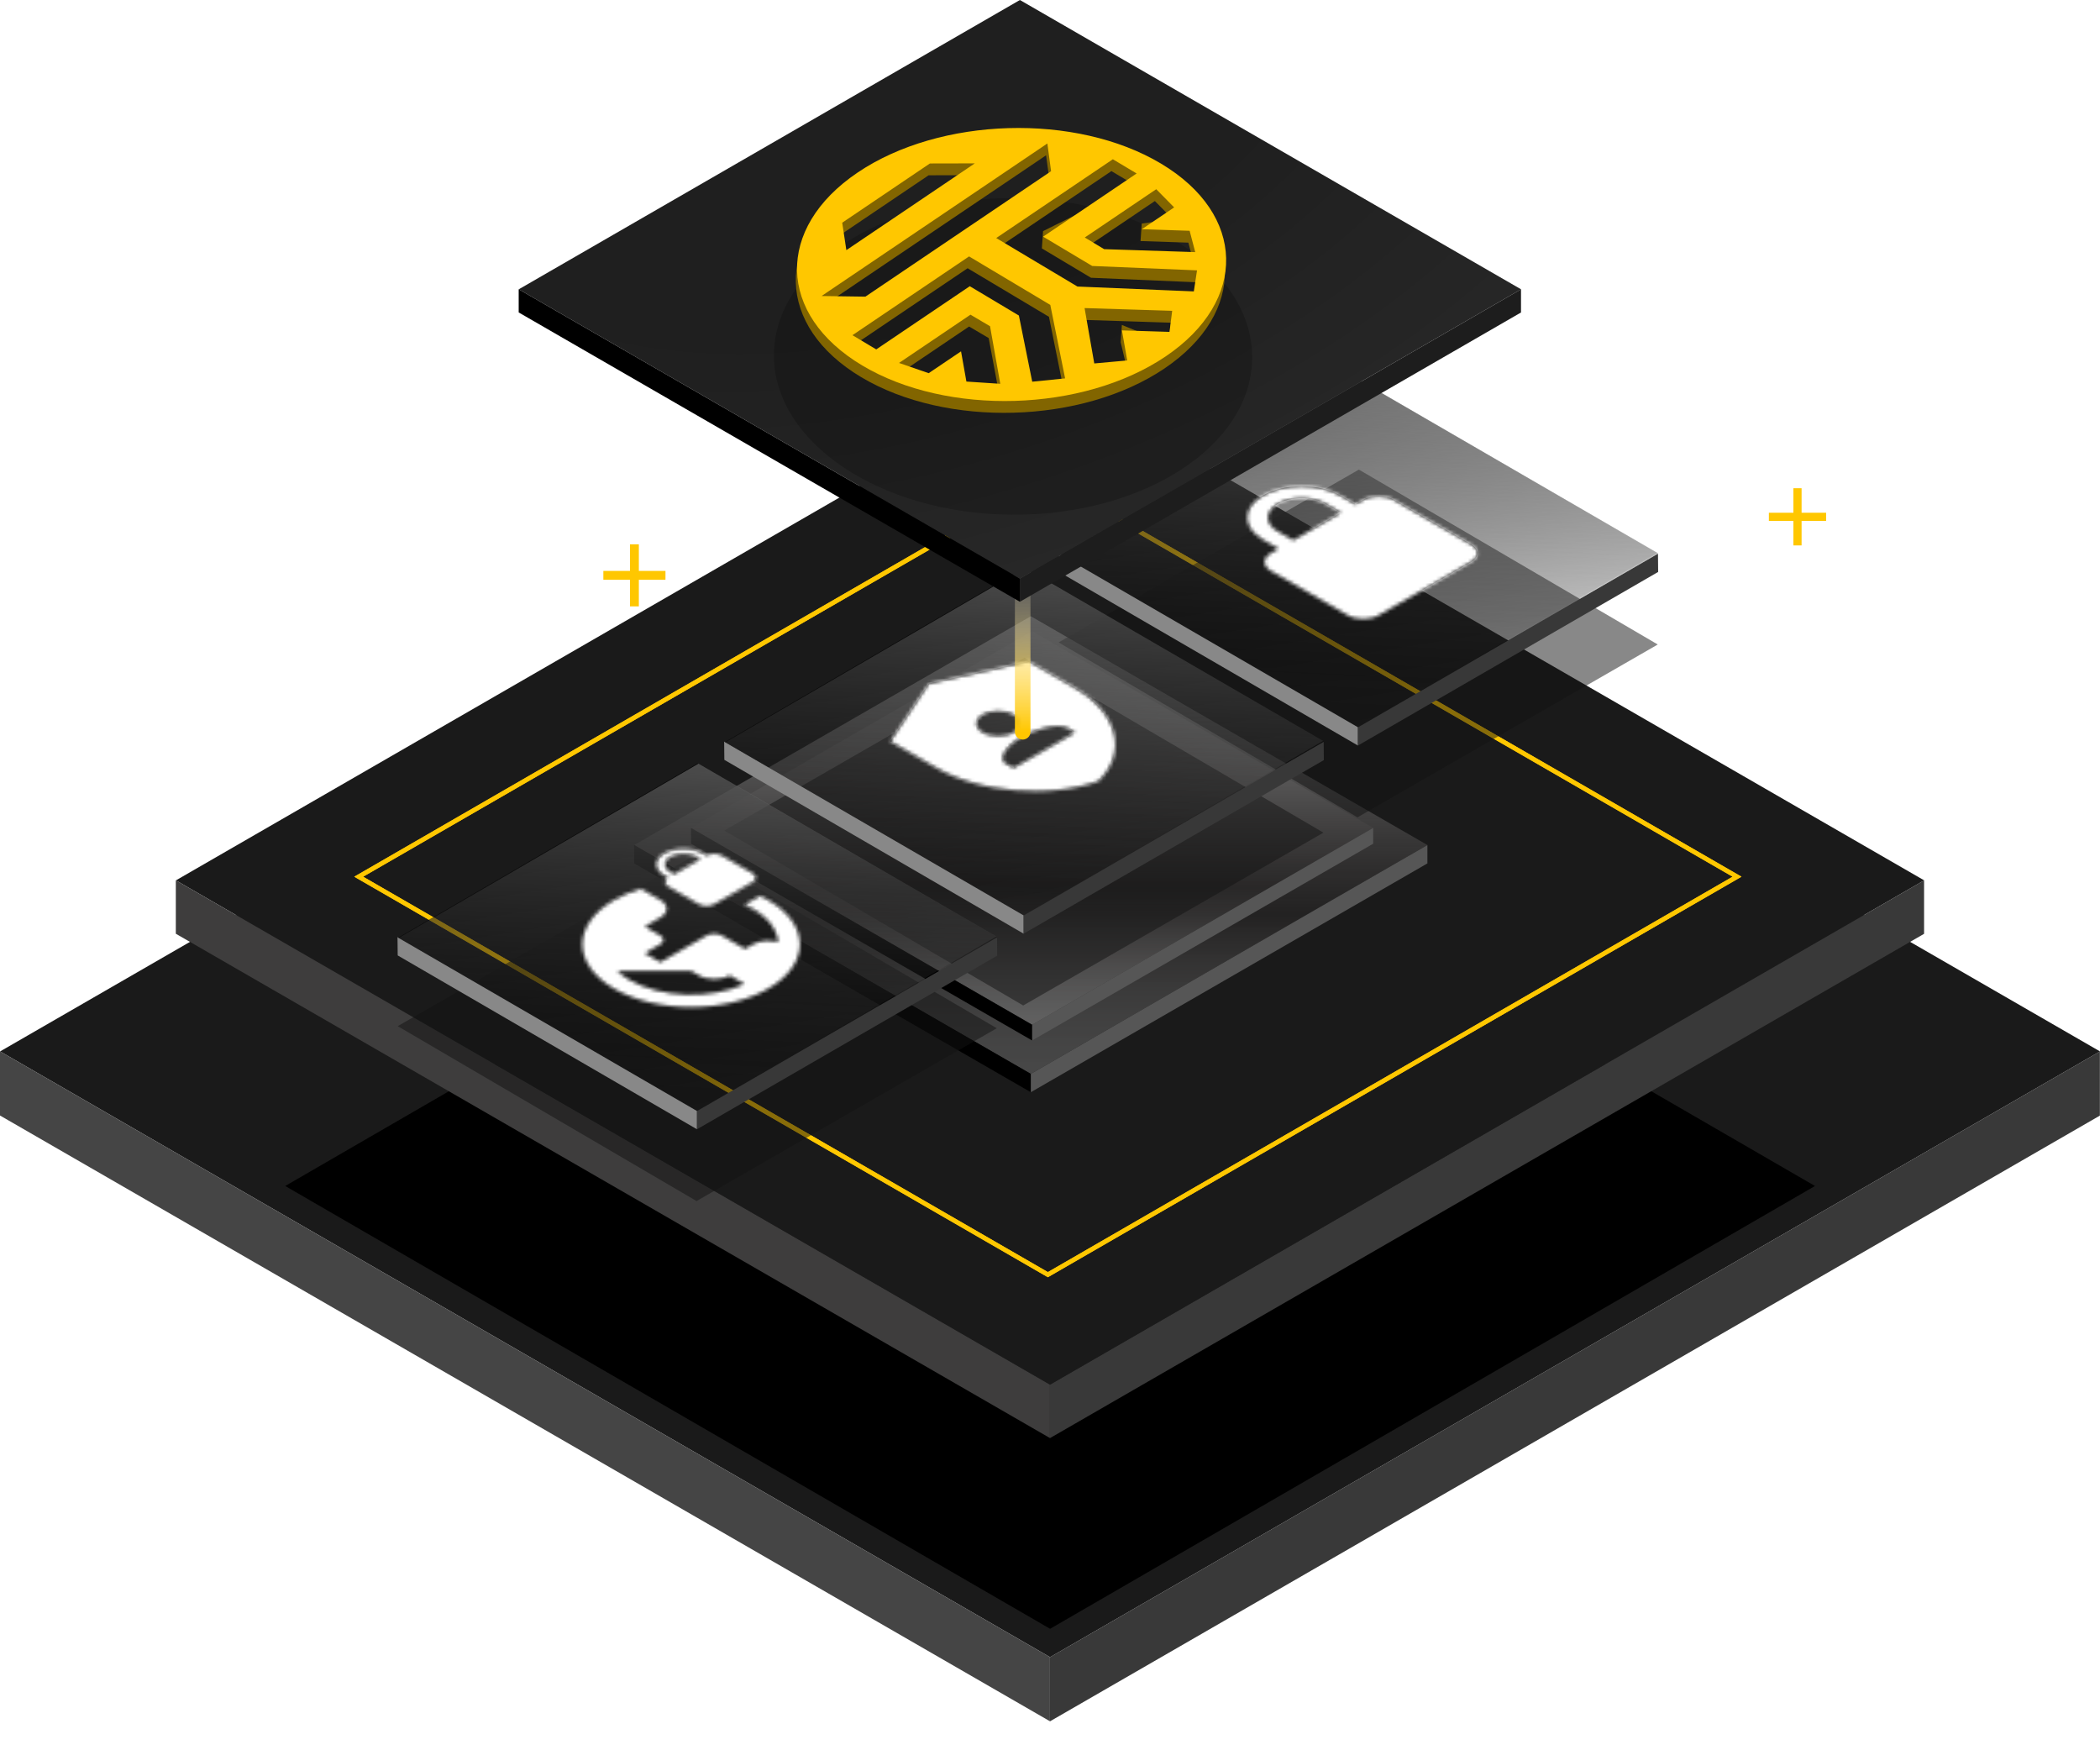<svg fill="none" height="494" viewBox="0 0 593 494" width="593" xmlns="http://www.w3.org/2000/svg" xmlns:xlink="http://www.w3.org/1999/xlink"><filter id="a" color-interpolation-filters="sRGB" filterUnits="userSpaceOnUse" height="317.946" width="499.882" x="46.588" y="175.876"><feFlood flood-opacity="0" result="BackgroundImageFix"/><feBlend in="SourceGraphic" in2="BackgroundImageFix" mode="normal" result="shape"/><feGaussianBlur result="effect1_foregroundBlur_305_713" stdDeviation="16.977"/></filter><filter id="b" color-interpolation-filters="sRGB" filterUnits="userSpaceOnUse" height="256.346" width="421.913" x="84.944" y="119.351"><feFlood flood-opacity="0" result="BackgroundImageFix"/><feBlend in="SourceGraphic" in2="BackgroundImageFix" mode="normal" result="shape"/><feGaussianBlur result="effect1_foregroundBlur_305_713" stdDeviation="7.545"/></filter><filter id="c" color-interpolation-filters="sRGB" filterUnits="userSpaceOnUse" height="109.476" width="180.492" x="293.253" y="126.948"><feFlood flood-opacity="0" result="BackgroundImageFix"/><feBlend in="SourceGraphic" in2="BackgroundImageFix" mode="normal" result="shape"/><feGaussianBlur result="effect1_foregroundBlur_305_713" stdDeviation="2.83"/></filter><filter id="d" color-interpolation-filters="sRGB" filterUnits="userSpaceOnUse" height="109.476" width="180.492" x="198.852" y="180.07"><feFlood flood-opacity="0" result="BackgroundImageFix"/><feBlend in="SourceGraphic" in2="BackgroundImageFix" mode="normal" result="shape"/><feGaussianBlur result="effect1_foregroundBlur_305_713" stdDeviation="2.83"/></filter><filter id="e" color-interpolation-filters="sRGB" filterUnits="userSpaceOnUse" height="109.476" width="180.492" x="106.61" y="235.289"><feFlood flood-opacity="0" result="BackgroundImageFix"/><feBlend in="SourceGraphic" in2="BackgroundImageFix" mode="normal" result="shape"/><feGaussianBlur result="effect1_foregroundBlur_305_713" stdDeviation="2.83"/></filter><filter id="f" color-interpolation-filters="sRGB" filterUnits="userSpaceOnUse" height="100.444" width="146.072" x="213.047" y="50.37"><feFlood flood-opacity="0" result="BackgroundImageFix"/><feBlend in="SourceGraphic" in2="BackgroundImageFix" mode="normal" result="shape"/><feGaussianBlur result="effect1_foregroundBlur_305_713" stdDeviation="2.759"/></filter><filter id="g" color-interpolation-filters="sRGB" filterUnits="userSpaceOnUse" height="79.811" width="121.179" x="224.713" y="38.409"><feFlood flood-opacity="0" result="BackgroundImageFix"/><feBlend in="SourceGraphic" in2="BackgroundImageFix" mode="normal" result="shape"/><feColorMatrix in="SourceAlpha" result="hardAlpha" type="matrix" values="0 0 0 0 0 0 0 0 0 0 0 0 0 0 0 0 0 0 127 0"/><feOffset dy="-1.656"/><feGaussianBlur stdDeviation="2.208"/><feComposite in2="hardAlpha" k2="-1" k3="1" operator="arithmetic"/><feColorMatrix type="matrix" values="0 0 0 0 0 0 0 0 0 0 0 0 0 0 0 0 0 0 0.25 0"/><feBlend in2="shape" mode="normal" result="effect1_innerShadow_305_713"/></filter><linearGradient id="h"><stop offset="0" stop-color="#9b9b9b"/><stop offset=".651" stop-color="#292727" stop-opacity=".577"/><stop offset="1" stop-color="#9b9b9b" stop-opacity=".35"/></linearGradient><linearGradient id="i" gradientUnits="userSpaceOnUse" x1="291.082" x2="291.082" xlink:href="#h" y1="173.982" y2="303.198"/><linearGradient id="j" gradientUnits="userSpaceOnUse" x1="291.453" x2="291.453" xlink:href="#h" y1="178.202" y2="289.316"/><linearGradient id="k" gradientUnits="userSpaceOnUse" x1="127.398" x2="-32.449" y1="145.829" y2="54.75"><stop offset="0"/><stop offset="1" stop-opacity="0"/><stop offset="1"/></linearGradient><linearGradient id="l" gradientUnits="userSpaceOnUse" x1="192.503" x2="-72.964" y1="358.079" y2="45.773"><stop offset="0"/><stop offset=".521" stop-color="#fff" stop-opacity=".484"/><stop offset="1" stop-opacity="0"/><stop offset="1"/></linearGradient><linearGradient id="m" gradientUnits="userSpaceOnUse" x1="288.29" x2="288.29" y1="55.285" y2="206.6"><stop offset=".677" stop-color="#fff" stop-opacity="0"/><stop offset="1" stop-color="#ffc700"/></linearGradient><radialGradient id="n" cx="0" cy="0" gradientTransform="matrix(41.646 145.18 -251.519 72.151 246.357 18.179)" gradientUnits="userSpaceOnUse" r="1"><stop offset=".473" stop-color="#1f1f1f"/><stop offset="1" stop-color="#272727"/></radialGradient><mask id="o" height="38" maskUnits="userSpaceOnUse" width="66" x="352" y="137"><path clip-rule="evenodd" d="m361.035 154.921-2.174 1.254c-2.392 1.38-2.392 3.638 0 5.017l21.743 12.543c2.392 1.379 6.305 1.379 8.697 0l26.092-15.051c2.392-1.38 2.392-3.638 0-5.017l-21.743-12.543c-2.392-1.379-6.306-1.379-8.697 0l-2.175 1.255-4.348-2.509c-6.001-3.462-15.742-3.462-21.743 0-6.002 3.462-6.002 9.081 0 12.543zm13.264-12.668 4.348 2.509-13.481 7.776-4.348-2.509c-3.718-2.144-3.718-5.631 0-7.776s9.762-2.145 13.481 0z" fill="#fff" fill-rule="evenodd"/></mask><mask id="p" height="38" maskUnits="userSpaceOnUse" width="64" x="251" y="186"><path clip-rule="evenodd" d="m262.287 192.992 28.266-6.271 13.046 7.526c12.067 6.961 15.003 18.286 6.523 26.339-13.959 4.891-33.593 3.198-45.661-3.763l-13.046-7.525zm15.22 8.78c-2.392 1.38-2.392 3.637 0 5.017s6.306 1.38 8.697 0c2.392-1.38 2.392-3.637 0-5.017-2.391-1.38-6.305-1.38-8.697 0zm23.917 3.763 2.175 1.254-17.395 10.034-2.174-1.254c-2.892-1.668 1.457-5.858 4.349-7.526 2.891-1.668 10.154-4.176 13.045-2.508z" fill="#fff" fill-rule="evenodd"/></mask><mask id="q" height="46" maskUnits="userSpaceOnUse" width="62" x="164" y="239"><path clip-rule="evenodd" d="m198.433 240.903 1.087.627c1.195-.69 3.152-.69 4.347 0l8.696 5.021c1.195.69 1.195 1.819 0 2.51l-10.869 6.275c-1.196.69-3.153.69-4.348 0l-8.695-5.02c-1.196-.69-1.196-1.82 0-2.51l-1.087-.628c-3-1.732-3-4.543 0-6.275s7.869-1.732 10.869 0zm-8.043 5.899 7.391-4.268-1.087-.627c-2.044-1.18-5.348-1.18-7.391 0-2.044 1.18-2.044 3.087 0 4.267zm19.825 8.634c.804.364 1.609.728 2.348 1.155 4.521 2.611 6.891 5.987 7.152 9.401-2.326-.691-5.196-.49-7.152.64l-2.174 1.255-6.522-3.765c-1.195-.691-3.152-.691-4.347 0l-13.043 7.53-4.348-2.51 4.348-2.51c1.195-.691 1.195-1.82 0-2.51l-4.348-2.511 4.348-2.51c2.391-1.38 2.391-3.639 0-5.02l-5.522-3.188c-2.717.816-5.239 1.87-7.521 3.188-12 6.928-12 18.173 0 25.101 11.999 6.928 31.477 6.928 43.476 0 12-6.928 12-18.173 0-25.101-.739-.427-1.5-.816-2.282-1.192zm-32.434 21.236c8.87 5.121 22.804 5.51 32.456 1.167l-4.196-2.422c-2.391 1.381-6.304 1.381-8.695 0l-2.174-1.255h-20.825c.978.891 2.087 1.732 3.434 2.51z" fill="#fff" fill-rule="evenodd"/></mask><path d="m170.377 163.692h7.517v7.51h2.505v-7.51h7.516v-2.503h-7.516v-7.51h-2.505v7.51h-7.517z" fill="#ffc700"/><path d="m.031 296.852 296.485 171.027 296.484-171.027-296.484-171.026z" fill="#1a1a1a"/><path d="m296.483 467.88 296.484-171.026v18.12l-296.484 171.026z" fill="#393939"/><path d="m296.484 467.853-296.484-171.026v18.121l296.484 171.026z" fill="#454545"/><g filter="url(#a)"><path d="m80.542 334.849 215.987 125.019 215.987-125.019-215.987-125.018z" fill="#000"/></g><path d="m49.674 248.56 246.839 142.388 246.838-142.388-246.838-142.388z" fill="#1a1a1a"/><path d="m296.486 390.949 246.838-142.388v15.086l-246.838 142.388z" fill="#393939"/><path d="m296.486 390.927-246.838-142.388v15.086l246.838 142.388z" fill="#3e3d3d"/><path d="m295.9 135.168-194.608 112.356 194.608 112.357 194.608-112.357z" stroke="#ffc700" stroke-width="1.258"/><g filter="url(#b)"><path d="m295.9 135.168-194.608 112.356 194.608 112.357 194.608-112.357z" stroke="#ffc700" stroke-width="1.258"/></g><path d="m291.082 303.198-112.002-64.608 112.002-64.608 112.002 64.608z" fill="url(#i)"/><path clip-rule="evenodd" d="m291.068 303.196.004.002 112.002-64.608v5.178l-112.002 64.608-.004-.002z" fill="#565656" fill-rule="evenodd"/><path clip-rule="evenodd" d="m291.068 303.188-112.001-64.607v5.178l112.001 64.608z" fill="#000" fill-rule="evenodd"/><path d="m291.453 289.316-96.311-55.557 96.311-55.557 96.312 55.557z" fill="url(#j)"/><path clip-rule="evenodd" d="m291.442 289.314.003.001 96.311-55.557v4.453l-96.311 55.557-.003-.001z" fill="#565656" fill-rule="evenodd"/><path clip-rule="evenodd" d="m291.442 289.307-96.311-55.556v4.453l96.311 55.556z" fill="#000" fill-rule="evenodd"/><path d="m499.499 147.073h6.926v6.92h2.309v-6.92h6.926v-2.306h-6.926v-6.921h-2.309v6.921h-6.926z" fill="#ffc700"/><g filter="url(#c)" opacity=".5"><path d="m0 0h97.796v97.794h-97.796z" fill="#121212" transform="matrix(-.863 -.505 .867 -.499 383.333 230.765)"/></g><path d="m383.456 205.333-84.568-49.083.057 5.159 84.511 49.084z" fill="#888"/><path d="m468.231 161.479-84.757 49.005v-5.142l84.709-49.021z" fill="#383838"/><path d="m0 0h97.906v97.794h-97.906z" fill="url(#k)" transform="matrix(-.864 -.501 .865 -.503 383.63 205.437)"/><path d="m0 0h97.404v97.794h-97.404z" fill="url(#l)" transform="matrix(-.864 -.501 .865 -.503 383.426 205.259)"/><path clip-rule="evenodd" d="m361.035 154.921-2.174 1.254c-2.392 1.38-2.392 3.638 0 5.017l21.743 12.543c2.392 1.379 6.305 1.379 8.697 0l26.092-15.051c2.392-1.38 2.392-3.638 0-5.017l-21.743-12.543c-2.392-1.379-6.306-1.379-8.697 0l-2.175 1.255-4.348-2.509c-6.001-3.462-15.742-3.462-21.743 0-6.002 3.462-6.002 9.081 0 12.543zm13.264-12.668 4.348 2.509-13.481 7.776-4.348-2.509c-3.718-2.144-3.718-5.631 0-7.776s9.762-2.145 13.481 0z" fill="#000" fill-rule="evenodd"/><g mask="url(#o)"><path d="m0 0h60.243v60.243h-60.243z" fill="#fff" transform="matrix(-.866 .5 .866 .5 380.604 123.565)"/></g><g filter="url(#d)" opacity=".5"><path d="m0 0h97.796v97.794h-97.796z" fill="#121212" transform="matrix(-.863 -.505 .867 -.499 288.933 283.887)"/></g><path d="m289.055 258.455-84.567-49.083.056 5.159 84.511 49.084z" fill="#888"/><path d="m373.83 214.601-84.756 49.004v-5.141l84.708-49.022z" fill="#383838"/><path d="m0 0h97.906v97.794h-97.906z" fill="url(#k)" transform="matrix(-.864 -.501 .865 -.503 289.229 258.559)"/><path d="m0 0h97.404v97.794h-97.404z" fill="url(#l)" transform="matrix(-.864 -.501 .865 -.503 289.026 258.381)"/><path clip-rule="evenodd" d="m262.287 192.992 28.266-6.271 13.046 7.526c12.067 6.961 15.003 18.286 6.523 26.339-13.959 4.891-33.593 3.198-45.661-3.763l-13.046-7.525zm15.22 8.78c-2.392 1.38-2.392 3.637 0 5.017s6.306 1.38 8.697 0c2.392-1.38 2.392-3.637 0-5.017-2.391-1.38-6.305-1.38-8.697 0zm23.917 3.763 2.175 1.254-17.395 10.034-2.174-1.254c-2.892-1.668 1.457-5.858 4.349-7.526 2.891-1.668 10.154-4.176 13.045-2.508z" fill="#000" fill-rule="evenodd"/><g mask="url(#p)"><path d="m0 0h60.243v60.243h-60.243z" fill="#fff" transform="matrix(-.866 .5 .866 .5 286.204 176.687)"/></g><g filter="url(#e)" opacity=".5"><path d="m0 0h97.796v97.794h-97.796z" fill="#121212" transform="matrix(-.863 -.505 .867 -.499 196.691 339.106)"/></g><path d="m196.814 313.674-84.567-49.083.056 5.159 84.511 49.084z" fill="#888"/><path d="m281.589 269.82-84.756 49.005-.001-5.142 84.709-49.022z" fill="#383838"/><path d="m0 0h97.906v97.794h-97.906z" fill="url(#k)" transform="matrix(-.864 -.501 .865 -.503 196.988 313.778)"/><path d="m0 0h97.404v97.794h-97.404z" fill="url(#l)" transform="matrix(-.864 -.501 .865 -.503 196.785 313.6)"/><path clip-rule="evenodd" d="m198.433 240.903 1.087.627c1.195-.69 3.152-.69 4.347 0l8.696 5.021c1.195.69 1.195 1.819 0 2.51l-10.869 6.275c-1.196.69-3.153.69-4.348 0l-8.695-5.02c-1.196-.69-1.196-1.82 0-2.51l-1.087-.628c-3-1.732-3-4.543 0-6.275s7.869-1.732 10.869 0zm-8.043 5.899 7.391-4.268-1.087-.627c-2.044-1.18-5.348-1.18-7.391 0-2.044 1.18-2.044 3.087 0 4.267zm19.825 8.634c.804.364 1.609.728 2.348 1.155 4.521 2.611 6.891 5.987 7.152 9.401-2.326-.691-5.196-.49-7.152.64l-2.174 1.255-6.522-3.765c-1.195-.691-3.152-.691-4.347 0l-13.043 7.53-4.348-2.51 4.348-2.51c1.195-.691 1.195-1.82 0-2.51l-4.348-2.511 4.348-2.51c2.391-1.38 2.391-3.639 0-5.02l-5.522-3.188c-2.717.816-5.239 1.87-7.521 3.188-12 6.928-12 18.173 0 25.101 11.999 6.928 31.477 6.928 43.476 0 12-6.928 12-18.173 0-25.101-.739-.427-1.5-.816-2.282-1.192zm-32.434 21.236c8.87 5.121 22.804 5.51 32.456 1.167l-4.196-2.422c-2.391 1.381-6.304 1.381-8.695 0l-2.174-1.255h-20.825c.978.891 2.087 1.732 3.434 2.51z" fill="#000" fill-rule="evenodd"/><g mask="url(#q)"><path d="m0 0h220.891v220.891h-220.891z" fill="#fff" transform="matrix(.866 -.5 .866 .5 3.875 264.122)"/></g><path d="m288.79 206.6v-151.315" stroke="url(#m)" stroke-linecap="round" stroke-width="4.401"/><path d="m288.003 163.36-141.513-81.68 141.513-81.68 141.513 81.68z" fill="url(#n)"/><path clip-rule="evenodd" d="m287.984 163.356.005.003 141.513-81.68v6.547l-141.513 81.68-.005-.002z" fill="#1d1d1d" fill-rule="evenodd"/><path clip-rule="evenodd" d="m287.985 163.345-.004.002-141.513-81.68v6.547l141.513 81.68.004-.003z" fill="#000" fill-rule="evenodd"/><g filter="url(#f)" opacity=".2"><ellipse cx="67.518" cy="44.702" fill="#000" rx="67.518" ry="44.702" transform="matrix(1 .007 -.007 1 218.864 55.441)"/></g><g filter="url(#g)"><path clip-rule="evenodd" d="m308.663 107.602-2.774-15.635 24.745.796-.738 5.946-13.097-5.312-.341 4.88 1.666 7.033zm-17.511 5.173-3.809-18.684-13.883-8.289-26.372 17.812-6.727-4.016 32.88-22.208 22.965 13.711 3.982 19.712zm-18.573-.456-1.564-8.132-9.116 6.157-8.387-2.895 20.15-13.609 5.527 3.265 2.957 15.855zm-28.542-23.569-12.389-.192 63.745-43.055 1.065 7.84zm-5.377-13.13-1.187-7.758 24.748-16.715 12.698-.017zm75.187-25.658 6.727 4.016-26.031 12.931-.342 4.882 13.883 8.289 29.602 1.263-.891 5.941-32.863-1.402-22.965-13.711zm12.268 8.454 5.066 5.138-8.77 1.219-.345 4.938 13.506.449 1.595 6.025-25.731-.856-5.471-3.302zm1.317-7.196c-4.059-2.423-8.421-5.883-13.153-7.43-23.31-7.619-53.181-3.177-72.521 9.886-23.267 15.715-22.635 40.096 1.415 54.454 24.049 14.358 62.408 13.259 85.676-2.457 23.266-15.715 22.632-40.095-1.417-54.453z" fill="#826500" fill-rule="evenodd"/></g><path clip-rule="evenodd" d="m309.002 102.613-2.739-15.632 24.738.773-.751 5.947-13.435-.42 1.488 8.489zm-17.519 5.157-3.768-18.684-13.865-8.278-26.413 17.839-6.719-4.011 32.931-22.241 22.936 13.693 4.183 20.744zm-18.588-.043-1.518-8.532-9.129 6.165-8.379-2.887 20.178-13.629 5.52 3.26 2.893 16.254zm-28.525-23.973-12.374-.18 63.762-43.066 1.047 7.831zm-5.375-13.13-1.168-7.75 24.758-16.722 12.685-.028zm75.253-25.659 6.719 4.011-26.414 17.84 13.865 8.278 29.601 1.237-.904 5.943-32.862-1.373-22.936-13.693zm12.253 8.455 5.054 5.134-9.128 6.165 13.504.437 1.581 6.024-25.726-.833-5.464-3.297zm1.343-7.234c-24.016-14.338-62.373-13.204-85.673 2.533-23.3 15.737-22.721 40.118 1.295 54.456 24.015 14.338 62.374 13.204 85.675-2.533 23.299-15.736 22.718-40.117-1.297-54.455z" fill="#ffc700" fill-rule="evenodd"/></svg>